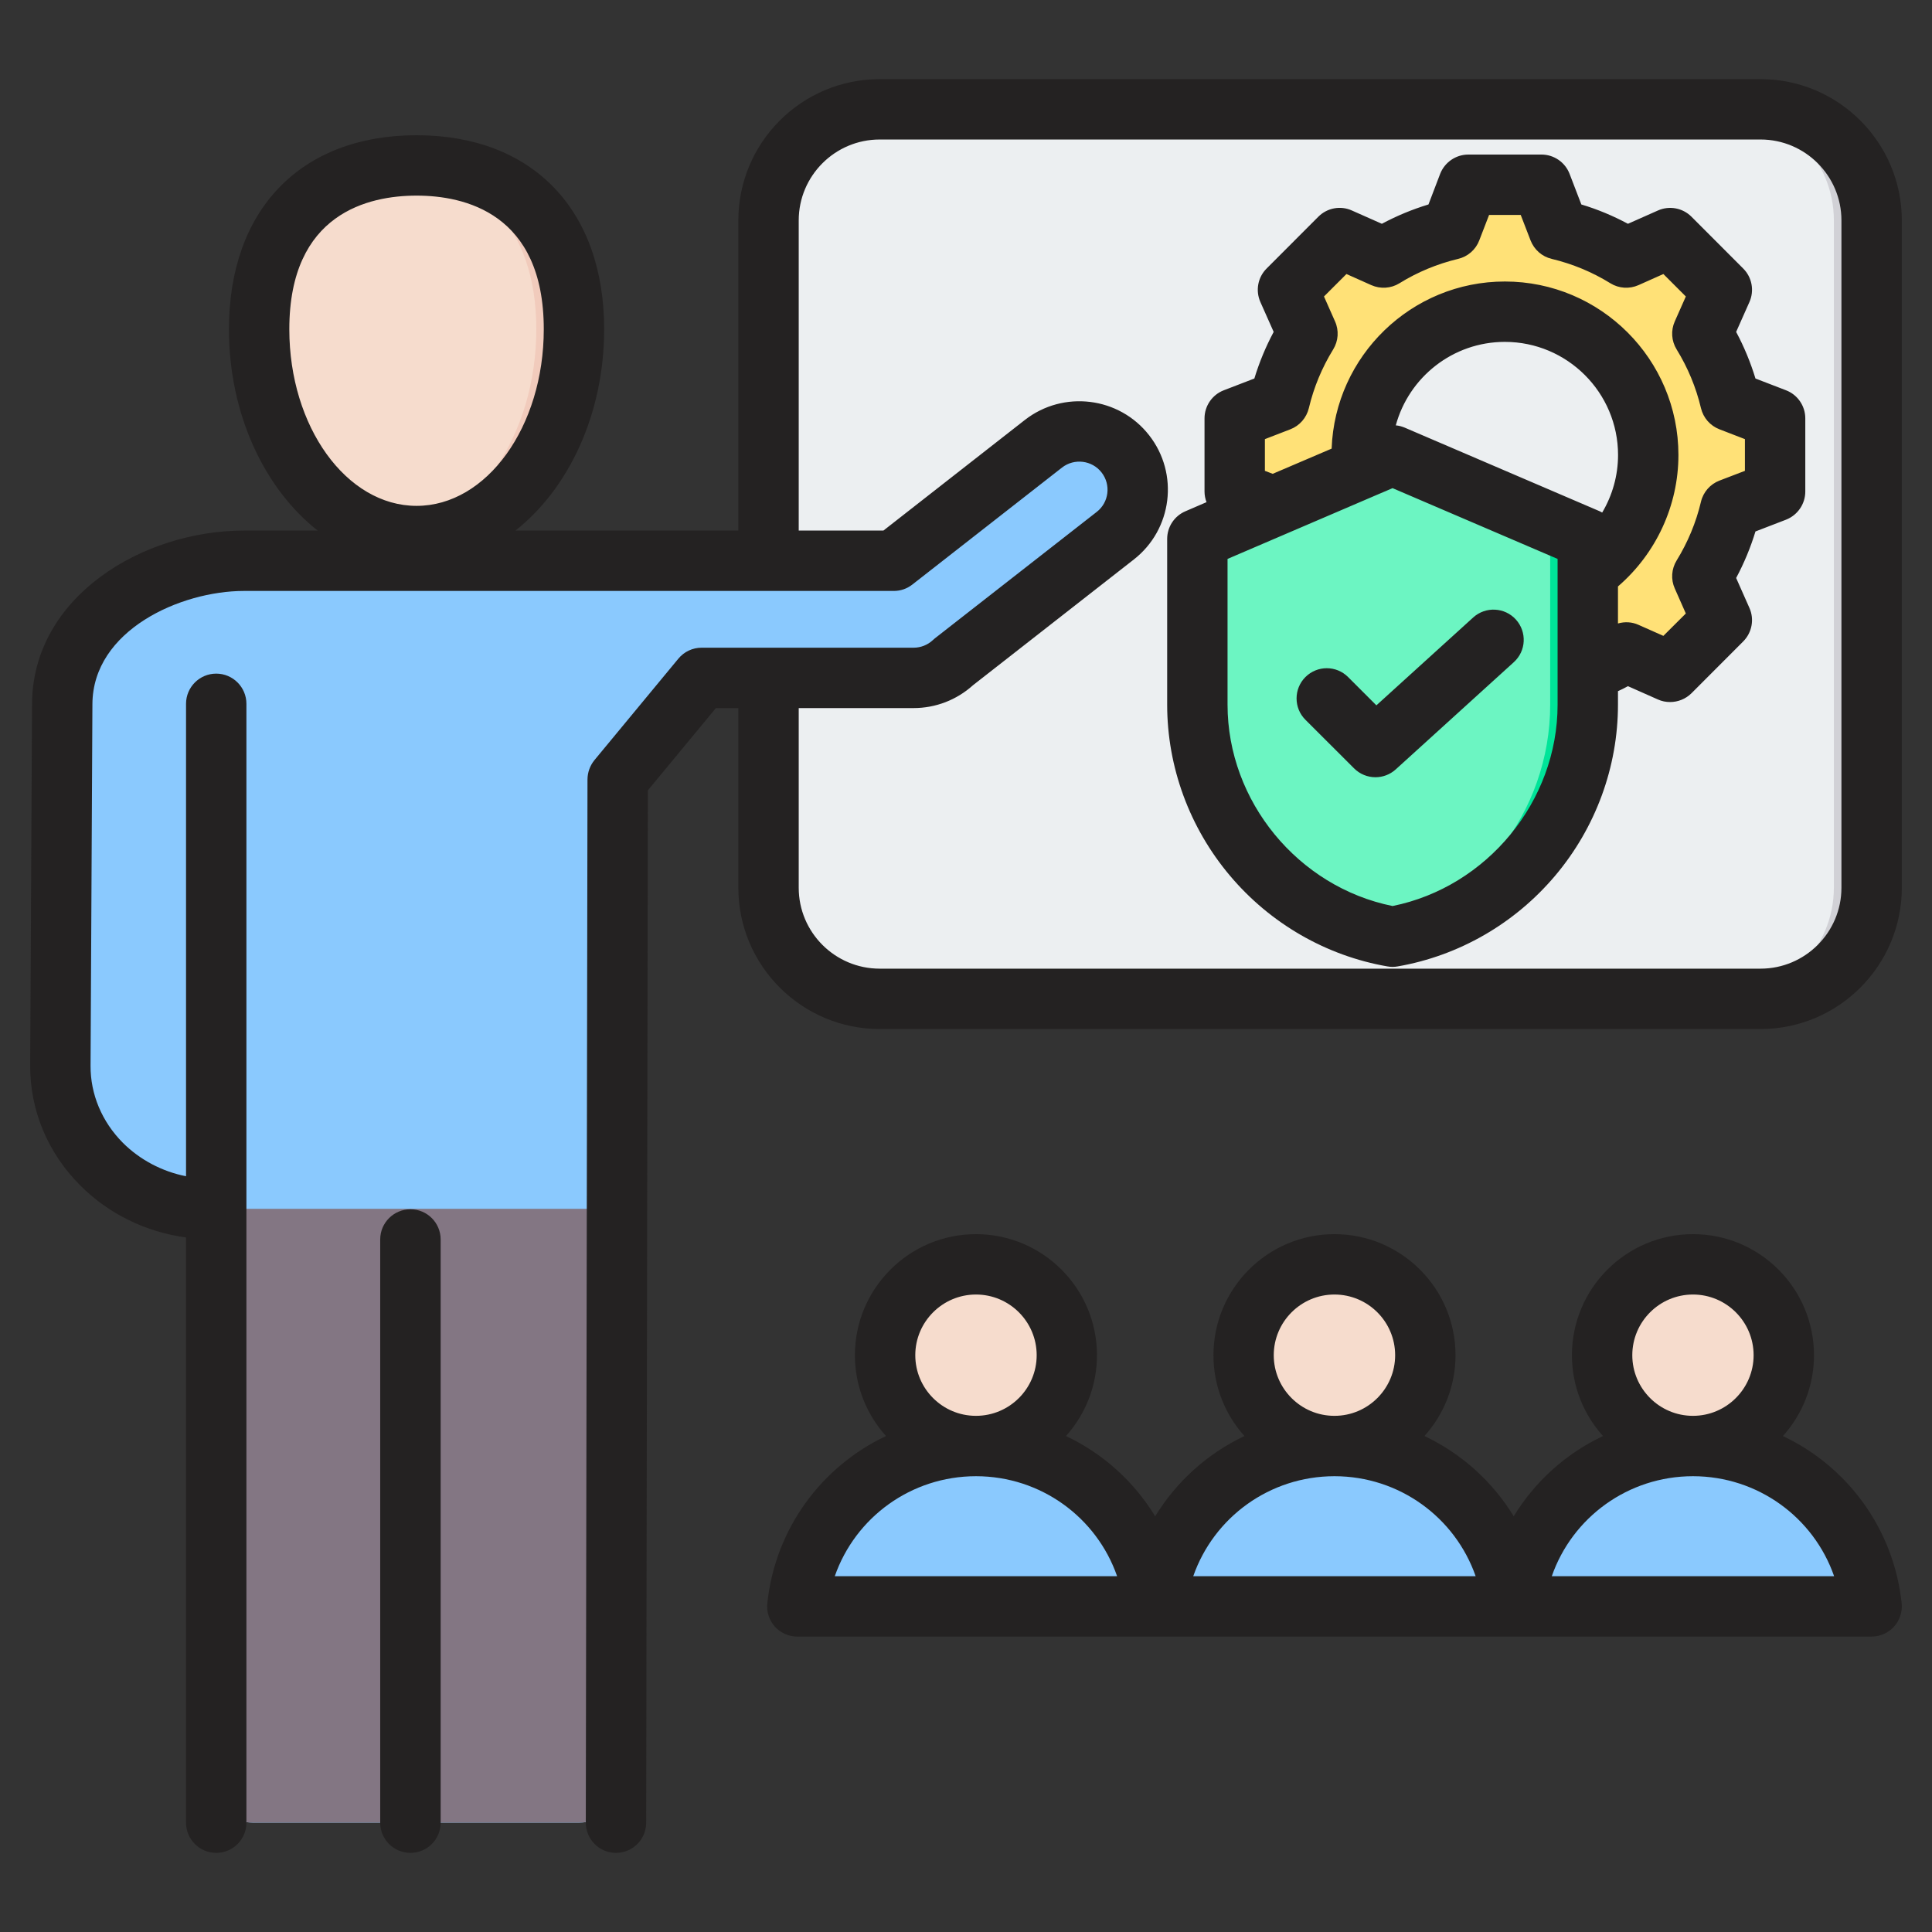 <svg width="24" height="24" viewBox="0 0 24 24" fill="none" xmlns="http://www.w3.org/2000/svg">
<rect x="0" y="0" width="24" height="24" fill="#333333" stroke="none"/>
<path fill-rule="evenodd" clip-rule="evenodd" d="M9.547 2.738C9.547 1.978 10.168 1.357 10.927 1.357H21.869C22.628 1.357 23.25 1.979 23.25 2.738V11.027C23.25 11.786 22.628 12.408 21.869 12.408H10.927C10.169 12.408 9.547 11.787 9.547 11.027V2.738Z" fill="#ECEFF1"/>
<path fill-rule="evenodd" clip-rule="evenodd" d="M21.4 1.357H21.869C22.628 1.357 23.25 1.979 23.25 2.738V11.027C23.25 11.786 22.628 12.408 21.869 12.408H21.4C22.159 12.408 22.781 11.786 22.781 11.027V2.738C22.781 1.979 22.16 1.357 21.4 1.357Z" fill="#D1D1D6"/>
<path fill-rule="evenodd" clip-rule="evenodd" d="M19.363 2.851C19.659 2.922 19.942 3.039 20.201 3.199L20.747 2.957L21.389 3.599L21.147 4.144C21.307 4.403 21.424 4.687 21.495 4.983L22.051 5.197V6.106L21.495 6.32C21.424 6.616 21.307 6.899 21.147 7.158L21.389 7.703L20.747 8.346L20.202 8.104C19.942 8.264 19.659 8.381 19.363 8.452L19.149 9.008H18.24L18.026 8.452C17.73 8.381 17.447 8.264 17.187 8.104L16.642 8.346L16 7.703L16.242 7.159C16.082 6.899 15.964 6.616 15.894 6.32L15.338 6.105V5.197L15.894 4.983C15.965 4.687 16.082 4.403 16.242 4.144L16 3.599L16.642 2.957L17.187 3.199C17.447 3.039 17.73 2.921 18.026 2.851L18.24 2.295H19.149L19.363 2.851Z" fill="#FFE177"/>
<path fill-rule="evenodd" clip-rule="evenodd" d="M17.188 8.104L16.642 8.346L16.559 8.262L17.07 8.035C17.108 8.059 17.148 8.082 17.188 8.104ZM19.363 2.851C19.659 2.922 19.942 3.039 20.202 3.199L20.047 3.268C19.788 3.108 19.387 2.922 19.09 2.851L18.876 2.295H19.149L19.363 2.851ZM20.202 8.104C19.943 8.264 19.66 8.381 19.363 8.452L19.149 9.008H18.876L19.09 8.452C19.387 8.381 19.788 8.195 20.047 8.035L20.202 8.104ZM16.559 3.041L16.642 2.957L17.188 3.199C17.148 3.221 17.108 3.244 17.07 3.268L16.559 3.041ZM20.558 3.041L20.747 2.957L21.389 3.599L21.147 4.144C21.307 4.403 21.425 4.687 21.495 4.983L22.051 5.197V6.106L21.495 6.32C21.424 6.616 21.307 6.899 21.147 7.158L21.389 7.703L20.747 8.346L20.558 8.262L21.116 7.703L20.874 7.158C21.034 6.899 21.152 6.616 21.222 6.32L21.778 6.106V5.197L21.222 4.983C21.152 4.687 21.034 4.403 20.875 4.144L21.116 3.599L20.558 3.041Z" fill="#FFD064"/>
<path d="M18.694 7.431C19.677 7.431 20.474 6.634 20.474 5.651C20.474 4.668 19.677 3.871 18.694 3.871C17.711 3.871 16.914 4.668 16.914 5.651C16.914 6.634 17.711 7.431 18.694 7.431Z" fill="#ECEFF1"/>
<path fill-rule="evenodd" clip-rule="evenodd" d="M18.694 3.871C17.711 3.871 16.914 4.668 16.914 5.651C16.914 6.634 17.711 7.431 18.694 7.431C18.741 7.431 18.789 7.429 18.835 7.425C17.919 7.353 17.197 6.587 17.197 5.651C17.197 4.716 17.919 3.949 18.835 3.877C18.789 3.873 18.741 3.871 18.694 3.871Z" fill="#D1D1D6"/>
<path fill-rule="evenodd" clip-rule="evenodd" d="M10.08 19.982H14.167C14.279 19.982 14.361 19.881 14.339 19.772C14.129 18.74 13.217 17.964 12.124 17.964C11.03 17.964 10.118 18.74 9.908 19.772C9.886 19.881 9.968 19.982 10.08 19.982Z" fill="#8AC9FE"/>
<path fill-rule="evenodd" clip-rule="evenodd" d="M13.768 19.982H14.167C14.279 19.982 14.362 19.881 14.339 19.772C14.129 18.74 13.217 17.964 12.124 17.964C12.056 17.964 11.99 17.967 11.924 17.973C12.927 18.061 13.742 18.804 13.94 19.772C13.962 19.881 13.879 19.982 13.768 19.982Z" fill="#60B7FF"/>
<path d="M12.569 17.875C13.152 17.634 13.429 16.965 13.187 16.381C12.945 15.798 12.277 15.521 11.693 15.763C11.11 16.005 10.833 16.674 11.075 17.257C11.316 17.84 11.985 18.117 12.569 17.875Z" fill="#F6DCCD"/>
<path fill-rule="evenodd" clip-rule="evenodd" d="M12.124 15.678C12.755 15.678 13.267 16.189 13.267 16.821C13.267 17.452 12.755 17.964 12.124 17.964C12.07 17.964 12.017 17.96 11.965 17.953C12.521 17.875 12.949 17.398 12.949 16.821C12.949 16.244 12.521 15.766 11.965 15.689C12.017 15.681 12.07 15.678 12.124 15.678Z" fill="#F1CBBC"/>
<path fill-rule="evenodd" clip-rule="evenodd" d="M17.3 5.656L14.875 6.695V8.753C14.875 10.172 15.911 11.393 17.3 11.636C18.689 11.393 19.725 10.172 19.725 8.753V6.695L17.3 5.656Z" fill="#6CF5C2"/>
<path fill-rule="evenodd" clip-rule="evenodd" d="M17.301 5.656L17.066 5.756L19.257 6.695V8.753C19.257 10.091 18.336 11.253 17.066 11.585C17.143 11.604 17.221 11.622 17.301 11.636C18.69 11.393 19.726 10.172 19.726 8.753V6.695L17.301 5.656Z" fill="#00E499"/>
<path fill-rule="evenodd" clip-rule="evenodd" d="M14.533 19.982H18.62C18.732 19.982 18.815 19.881 18.792 19.772C18.582 18.74 17.67 17.964 16.577 17.964C15.483 17.964 14.571 18.74 14.361 19.772C14.339 19.881 14.421 19.982 14.533 19.982Z" fill="#8AC9FE"/>
<path fill-rule="evenodd" clip-rule="evenodd" d="M18.221 19.982H18.62C18.732 19.982 18.815 19.881 18.792 19.772C18.582 18.74 17.67 17.964 16.577 17.964C16.509 17.964 16.443 17.967 16.377 17.973C17.38 18.061 18.196 18.804 18.393 19.772C18.415 19.881 18.332 19.982 18.221 19.982Z" fill="#60B7FF"/>
<path d="M17.701 17.002C17.802 16.379 17.379 15.792 16.756 15.691C16.133 15.59 15.546 16.013 15.445 16.636C15.344 17.26 15.767 17.847 16.39 17.948C17.013 18.049 17.601 17.625 17.701 17.002Z" fill="#F6DCCD"/>
<path fill-rule="evenodd" clip-rule="evenodd" d="M16.577 15.678C17.209 15.678 17.721 16.189 17.721 16.821C17.721 17.452 17.209 17.964 16.577 17.964C16.523 17.964 16.47 17.96 16.418 17.953C16.974 17.875 17.402 17.398 17.402 16.821C17.402 16.244 16.974 15.766 16.418 15.689C16.47 15.681 16.523 15.678 16.577 15.678Z" fill="#F1CBBC"/>
<path fill-rule="evenodd" clip-rule="evenodd" d="M18.986 19.982H23.073C23.185 19.982 23.268 19.881 23.245 19.772C23.035 18.74 22.123 17.964 21.03 17.964C19.936 17.964 19.024 18.74 18.814 19.772C18.792 19.881 18.875 19.982 18.986 19.982Z" fill="#8AC9FE"/>
<path fill-rule="evenodd" clip-rule="evenodd" d="M22.674 19.982H23.074C23.185 19.982 23.268 19.881 23.245 19.772C23.035 18.74 22.123 17.964 21.03 17.964C20.963 17.964 20.896 17.967 20.83 17.973C21.833 18.061 22.649 18.804 22.846 19.772C22.868 19.881 22.786 19.982 22.674 19.982Z" fill="#60B7FF"/>
<path d="M22.153 17.003C22.254 16.379 21.83 15.792 21.207 15.691C20.584 15.59 19.997 16.014 19.896 16.637C19.795 17.26 20.218 17.847 20.841 17.948C21.465 18.049 22.052 17.626 22.153 17.003Z" fill="#F6DCCD"/>
<path fill-rule="evenodd" clip-rule="evenodd" d="M21.03 15.678C21.662 15.678 22.174 16.189 22.174 16.821C22.174 17.452 21.662 17.964 21.03 17.964C20.976 17.964 20.923 17.96 20.871 17.953C21.427 17.875 21.855 17.398 21.855 16.821C21.855 16.244 21.427 15.766 20.871 15.689C20.923 15.681 20.976 15.678 21.03 15.678Z" fill="#F1CBBC"/>
<path fill-rule="evenodd" clip-rule="evenodd" d="M3.138 22.641H7.2C7.449 22.641 7.653 22.438 7.653 22.188L7.673 9.681L8.716 8.42H11.349C11.541 8.42 11.715 8.346 11.845 8.225L13.855 6.654C14.17 6.408 14.226 5.953 13.98 5.637C13.733 5.322 13.278 5.266 12.963 5.512L11.103 6.965H3.03C2.026 6.965 0.778 7.609 0.773 8.745L0.75 13.236C0.745 14.215 1.588 15.016 2.649 15.016L2.684 22.19C2.685 22.439 2.889 22.641 3.138 22.641Z" fill="#8AC9FE"/>
<path fill-rule="evenodd" clip-rule="evenodd" d="M3.137 22.641H7.199C7.448 22.641 7.652 22.438 7.652 22.188L7.664 15.016H2.648L2.683 22.19C2.684 22.439 2.888 22.641 3.137 22.641Z" fill="#837683"/>
<path fill-rule="evenodd" clip-rule="evenodd" d="M8.7 8.463H11.333C11.525 8.463 11.699 8.389 11.829 8.268L13.839 6.697C14.154 6.451 14.21 5.995 13.964 5.68C13.717 5.364 13.262 5.308 12.947 5.555L11.087 7.008H8.264V8.991L8.7 8.463Z" fill="#8AC9FE"/>
<path fill-rule="evenodd" clip-rule="evenodd" d="M5.174 2.054C6.254 2.054 7.13 2.67 7.13 4.089C7.13 5.508 6.254 6.659 5.174 6.659C4.094 6.659 3.219 5.508 3.219 4.089C3.219 2.67 4.094 2.054 5.174 2.054Z" fill="#F6DCCD"/>
<path fill-rule="evenodd" clip-rule="evenodd" d="M5.176 2.054C6.256 2.054 7.131 2.67 7.131 4.089C7.131 5.508 6.256 6.659 5.176 6.659C5.096 6.659 5.018 6.653 4.941 6.641C5.911 6.488 6.662 5.404 6.662 4.089C6.662 2.774 5.911 2.149 4.941 2.064C5.018 2.058 5.096 2.054 5.176 2.054Z" fill="#F1CBBC"/>
<path fill-rule="evenodd" clip-rule="evenodd" d="M19.277 19.58C19.531 18.85 20.224 18.339 21.029 18.338H21.031H21.032C21.837 18.339 22.53 18.85 22.784 19.58H19.277ZM20.277 16.835C20.277 16.419 20.615 16.081 21.031 16.081C21.446 16.081 21.784 16.419 21.784 16.835C21.784 17.25 21.446 17.588 21.031 17.588H21.03C21.03 17.588 21.03 17.588 21.03 17.588C20.615 17.588 20.277 17.25 20.277 16.835ZM14.823 19.58C15.078 18.85 15.77 18.339 16.576 18.338H16.577H16.578C17.384 18.339 18.076 18.85 18.331 19.58H14.823ZM15.823 16.835C15.823 16.419 16.162 16.081 16.577 16.081C16.993 16.081 17.331 16.419 17.331 16.835C17.331 17.25 16.993 17.588 16.578 17.588C16.577 17.588 16.577 17.588 16.577 17.588C16.577 17.588 16.577 17.588 16.576 17.588C16.161 17.588 15.823 17.25 15.823 16.835ZM10.37 19.58C10.625 18.85 11.317 18.339 12.123 18.338H12.124H12.125C12.931 18.339 13.623 18.85 13.877 19.58H10.37ZM11.37 16.835C11.37 16.419 11.709 16.081 12.124 16.081C12.54 16.081 12.878 16.419 12.878 16.835C12.878 17.25 12.54 17.588 12.124 17.588C12.124 17.588 12.124 17.588 12.124 17.588H12.123C11.708 17.588 11.37 17.25 11.37 16.835ZM22.148 17.839C22.388 17.572 22.534 17.22 22.534 16.835C22.534 16.005 21.86 15.331 21.031 15.331C20.201 15.331 19.527 16.005 19.527 16.835C19.527 17.22 19.673 17.572 19.913 17.839C19.453 18.056 19.068 18.403 18.804 18.836C18.54 18.403 18.154 18.056 17.695 17.839C17.935 17.572 18.081 17.22 18.081 16.835C18.081 16.005 17.406 15.331 16.577 15.331C15.748 15.331 15.074 16.005 15.074 16.835C15.074 17.22 15.219 17.572 15.459 17.839C15 18.056 14.615 18.403 14.35 18.836C14.086 18.403 13.701 18.056 13.242 17.839C13.481 17.572 13.627 17.22 13.627 16.835C13.627 16.005 12.953 15.331 12.124 15.331C11.295 15.331 10.62 16.005 10.62 16.835C10.62 17.22 10.766 17.572 11.006 17.839C10.209 18.216 9.631 18.985 9.532 19.915C9.52 20.021 9.555 20.127 9.625 20.206C9.696 20.285 9.798 20.33 9.904 20.33H14.343H14.35H14.358H18.796H18.803H18.811H23.25C23.356 20.33 23.458 20.285 23.529 20.206C23.6 20.127 23.634 20.021 23.623 19.915C23.523 18.985 22.945 18.216 22.148 17.839ZM17.098 8.762L18.301 7.67C18.455 7.531 18.692 7.543 18.831 7.696C18.97 7.85 18.959 8.087 18.805 8.226L17.338 9.558C17.266 9.623 17.176 9.655 17.086 9.655C16.99 9.655 16.894 9.618 16.821 9.545L16.216 8.941C16.07 8.795 16.07 8.557 16.216 8.411C16.363 8.264 16.6 8.264 16.747 8.411L17.098 8.762ZM21.676 5.849V5.455L21.36 5.333C21.245 5.289 21.159 5.191 21.13 5.07C21.069 4.812 20.967 4.567 20.828 4.341C20.763 4.236 20.754 4.105 20.805 3.992L20.942 3.683L20.663 3.404L20.354 3.542C20.241 3.592 20.11 3.584 20.005 3.519C19.779 3.379 19.534 3.278 19.276 3.216C19.156 3.188 19.058 3.102 19.013 2.986L18.891 2.67H18.498L18.376 2.986C18.332 3.102 18.233 3.188 18.113 3.216C17.855 3.278 17.61 3.379 17.384 3.519C17.279 3.584 17.148 3.592 17.035 3.542L16.726 3.404L16.447 3.683L16.584 3.992C16.635 4.105 16.626 4.236 16.561 4.341C16.422 4.567 16.32 4.812 16.259 5.07C16.23 5.19 16.144 5.289 16.029 5.333L15.713 5.455V5.849L15.81 5.886L16.542 5.573C16.584 4.421 17.533 3.497 18.694 3.497C19.883 3.497 20.85 4.464 20.85 5.652C20.85 6.281 20.572 6.877 20.099 7.285V7.745C20.183 7.721 20.273 7.725 20.354 7.762L20.663 7.899L20.942 7.621L20.805 7.311C20.754 7.198 20.763 7.068 20.828 6.962C20.967 6.736 21.069 6.491 21.13 6.233C21.158 6.113 21.245 6.014 21.36 5.97L21.676 5.849ZM19.903 6.367C19.893 6.361 19.883 6.356 19.872 6.351L17.447 5.311C17.412 5.297 17.376 5.287 17.339 5.284C17.501 4.687 18.047 4.247 18.694 4.247C19.469 4.247 20.1 4.877 20.1 5.652C20.1 5.907 20.03 6.153 19.903 6.367ZM19.349 8.754V6.943L17.299 6.064L17.067 6.163C17.067 6.164 17.066 6.164 17.065 6.164L15.249 6.943V8.754C15.249 9.954 16.126 11.018 17.299 11.255C18.472 11.018 19.349 9.954 19.349 8.754ZM22.186 4.848L21.807 4.702C21.746 4.502 21.666 4.308 21.567 4.123L21.732 3.752C21.795 3.61 21.764 3.444 21.654 3.335L21.012 2.692C20.902 2.582 20.736 2.552 20.595 2.615L20.223 2.78C20.038 2.681 19.845 2.6 19.644 2.54L19.498 2.16C19.443 2.016 19.304 1.92 19.149 1.92H18.24C18.085 1.92 17.946 2.016 17.89 2.16L17.745 2.54C17.544 2.601 17.351 2.681 17.166 2.78L16.794 2.615C16.653 2.551 16.487 2.582 16.377 2.692L15.735 3.335C15.625 3.444 15.594 3.61 15.657 3.752L15.822 4.123C15.723 4.308 15.643 4.502 15.582 4.702L15.203 4.848C15.059 4.903 14.963 5.042 14.963 5.197V6.106C14.963 6.152 14.972 6.197 14.988 6.238L14.726 6.351C14.588 6.41 14.499 6.545 14.499 6.695V8.754C14.499 9.527 14.776 10.282 15.279 10.878C15.78 11.473 16.475 11.873 17.234 12.005C17.256 12.009 17.278 12.011 17.299 12.011C17.321 12.011 17.342 12.009 17.363 12.005C18.123 11.873 18.817 11.473 19.319 10.878C19.822 10.282 20.099 9.527 20.099 8.754V8.586C20.141 8.567 20.183 8.546 20.223 8.524L20.595 8.689C20.643 8.711 20.695 8.721 20.746 8.721C20.844 8.721 20.94 8.683 21.012 8.612L21.654 7.969C21.764 7.859 21.795 7.693 21.732 7.552L21.567 7.18C21.666 6.995 21.746 6.802 21.807 6.602L22.186 6.456C22.33 6.4 22.426 6.261 22.426 6.106V5.197C22.426 5.042 22.33 4.903 22.186 4.848ZM5.474 15.397V22.642C5.474 22.849 5.306 23.017 5.099 23.017C4.891 23.017 4.723 22.849 4.723 22.642V15.397C4.723 15.19 4.891 15.022 5.099 15.022C5.306 15.022 5.474 15.19 5.474 15.397ZM22.875 11.028V2.738C22.875 2.184 22.424 1.733 21.87 1.733H10.928C10.373 1.733 9.922 2.184 9.922 2.738V6.591H10.974L12.731 5.217C13.209 4.844 13.902 4.929 14.275 5.407C14.649 5.885 14.563 6.577 14.085 6.95L12.087 8.512C11.884 8.695 11.623 8.796 11.349 8.796H9.922V11.028C9.922 11.582 10.373 12.033 10.928 12.033H21.87C22.424 12.033 22.875 11.582 22.875 11.028ZM3.594 4.09C3.594 2.645 4.584 2.43 5.175 2.43C5.765 2.43 6.755 2.645 6.755 4.09C6.755 5.3 6.046 6.284 5.175 6.284C4.303 6.284 3.594 5.3 3.594 4.09ZM21.87 0.983H10.928C9.959 0.983 9.172 1.77 9.172 2.738V6.591H6.403C7.064 6.07 7.505 5.144 7.505 4.09C7.505 2.603 6.612 1.68 5.175 1.68C3.737 1.68 2.844 2.603 2.844 4.09C2.844 5.144 3.285 6.07 3.946 6.591H3.03C1.769 6.591 0.404 7.414 0.398 8.744L0.375 13.235C0.372 13.791 0.592 14.32 0.995 14.724C1.346 15.078 1.814 15.306 2.311 15.372V22.642C2.311 22.849 2.479 23.017 2.686 23.017C2.893 23.017 3.061 22.849 3.061 22.642V8.743C3.061 8.536 2.893 8.368 2.686 8.368C2.479 8.368 2.311 8.536 2.311 8.743V14.612C2.014 14.553 1.738 14.408 1.526 14.196C1.266 13.934 1.123 13.594 1.125 13.239L1.148 8.747C1.152 7.829 2.243 7.341 3.03 7.341H11.103C11.187 7.341 11.268 7.313 11.334 7.261L13.193 5.808C13.345 5.69 13.566 5.717 13.684 5.869C13.803 6.021 13.776 6.241 13.624 6.359L11.613 7.93C11.605 7.937 11.597 7.944 11.589 7.951C11.524 8.012 11.438 8.046 11.349 8.046H8.716C8.604 8.046 8.499 8.095 8.427 8.182L7.384 9.443C7.329 9.511 7.299 9.594 7.298 9.682L7.277 22.642C7.277 22.848 7.444 23.017 7.651 23.017H7.652C7.859 23.017 8.027 22.85 8.027 22.642L8.048 9.818L8.893 8.796H9.172V11.028C9.172 11.996 9.96 12.783 10.928 12.783H21.87C22.837 12.783 23.625 11.996 23.625 11.028V2.738C23.625 1.77 22.837 0.983 21.87 0.983Z" fill="#242222"/>
</svg>
